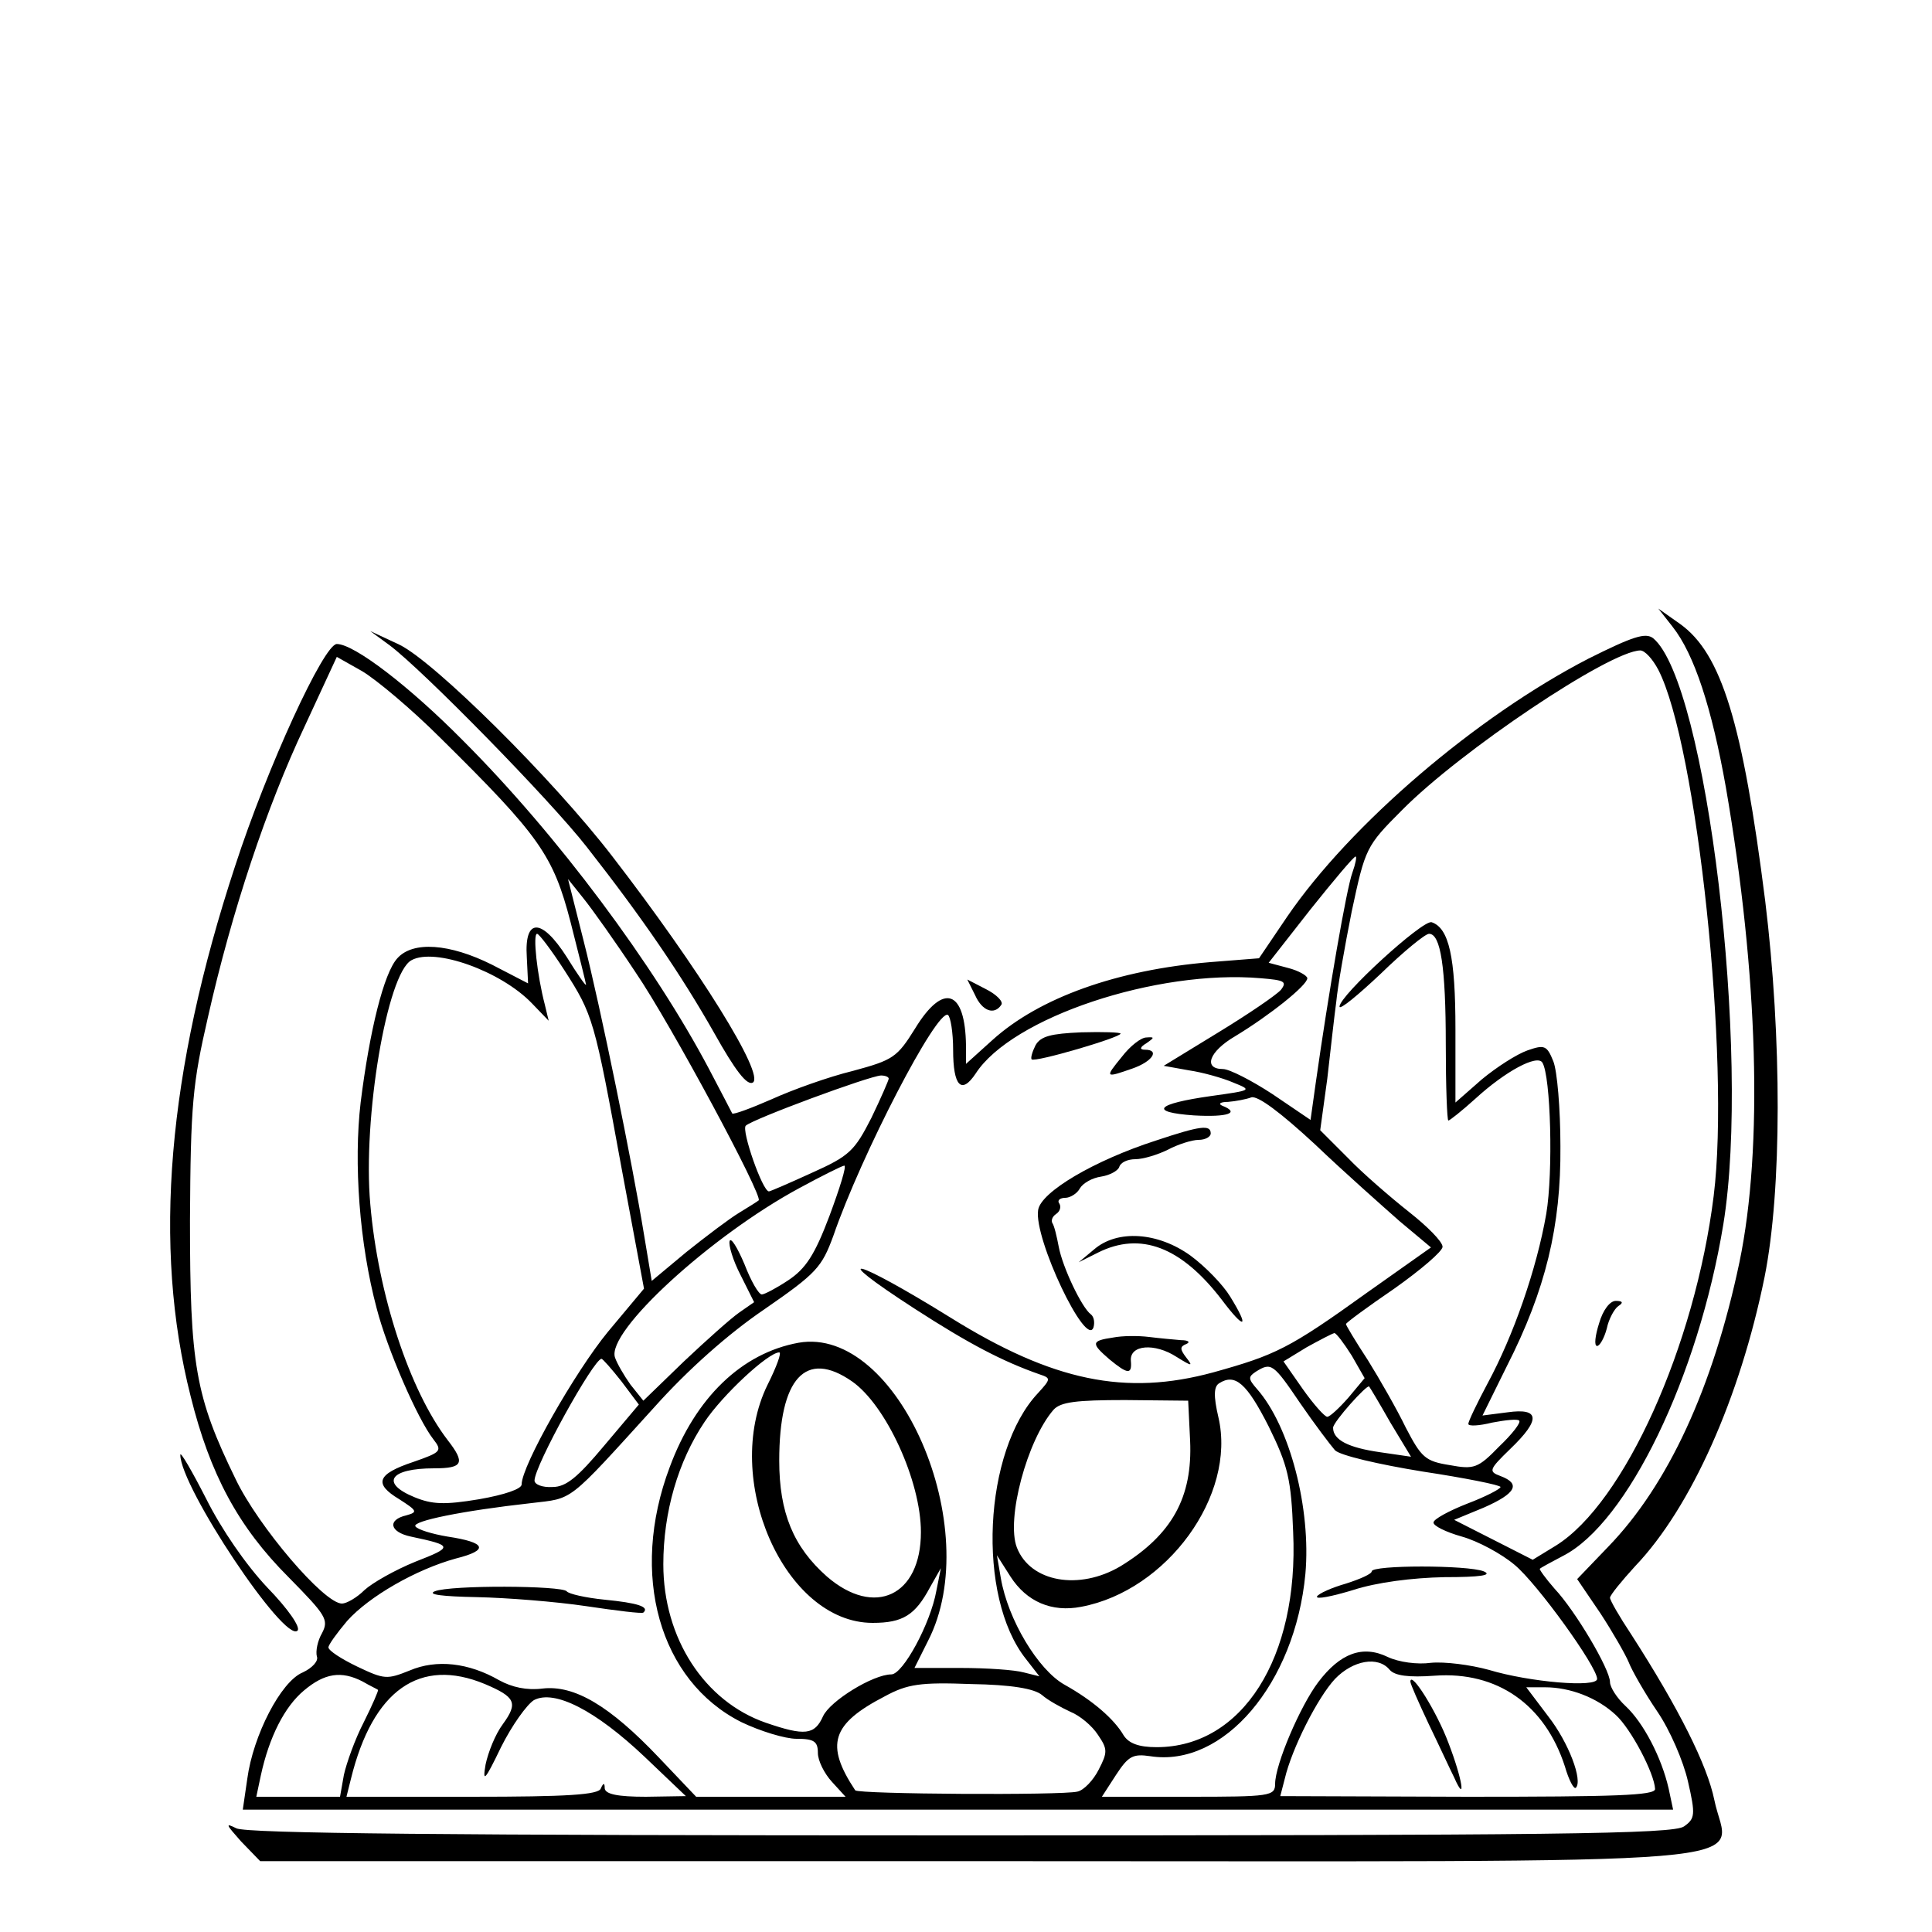 <?xml version="1.0" encoding="UTF-8" standalone="no"?>
<!DOCTYPE svg PUBLIC "-//W3C//DTD SVG 20010904//EN" "http://www.w3.org/TR/2001/REC-SVG-20010904/DTD/svg10.dtd">
<svg version="1.0" xmlns="http://www.w3.org/2000/svg" width="300pt" height="300pt" viewBox="0 0 300 300" preserveAspectRatio="xMidYMid meet"><script xmlns=""/>
<g transform="translate(0,300) scale(0.1,-0.1)" fill="#000000" stroke="none">
<path d="M2597 2027 c34 -43 61 -126 83 -250 50 -290 58 -559 21 -737 -41 -195 -111 -346 -204 -442 l-48 -50 36 -53 c19 -29 39 -64 44 -76 5 -13 25 -48 44 -76 20 -29 41 -78 48 -109 12 -52 11 -58 -6 -70 -16 -12 -202 -14 -1123 -14 -800 0 -1109 3 -1125 11 -18 9 -16 6 7 -20 l30 -31 1112 0 c1282 0 1167 -10 1146 95 -11 54 -55 142 -129 257 -18 27 -33 53 -33 57 0 4 18 26 39 49 87 91 163 262 201 449 27 135 27 371 1 584 -35 277 -68 384 -132 430 l-34 24 22 -28z"/>
<path d="M605 1998 c52 -39 249 -240 306 -313 87 -111 147 -199 198 -289 33 -59 51 -82 60 -77 19 12 -83 176 -218 351 -93 121 -277 303 -331 329 l-45 21 30 -22z"/>
<path d="M2466 1977 c-174 -90 -369 -257 -467 -400 l-44 -65 -76 -6 c-144 -12 -265 -55 -338 -121 l-41 -37 0 28 c-1 87 -35 99 -79 27 -28 -45 -34 -49 -97 -66 -37 -9 -93 -29 -126 -44 -32 -14 -59 -24 -61 -22 -1 2 -17 33 -36 69 -85 161 -235 363 -382 510 -83 84 -169 150 -196 150 -20 0 -108 -191 -158 -345 -105 -319 -128 -591 -69 -823 30 -121 74 -203 152 -281 58 -59 63 -66 52 -87 -7 -12 -10 -28 -8 -36 3 -7 -7 -18 -22 -25 -34 -14 -77 -98 -86 -165 l-7 -48 1111 0 1110 0 -7 33 c-11 48 -39 102 -67 128 -13 12 -24 29 -24 37 0 20 -54 111 -86 145 -14 16 -24 30 -23 31 2 2 19 11 36 20 100 51 210 278 249 515 43 264 -26 841 -109 910 -12 9 -31 3 -101 -32z m109 -17 c60 -116 112 -608 86 -817 -29 -233 -139 -477 -245 -543 l-36 -22 -61 31 -61 31 46 19 c50 22 58 37 26 49 -19 7 -18 10 15 42 48 46 46 64 -4 57 l-39 -5 38 77 c60 118 84 217 83 341 0 58 -5 117 -11 132 -10 25 -14 26 -40 17 -17 -6 -48 -26 -71 -45 l-41 -36 0 114 c0 112 -10 157 -37 166 -14 4 -143 -114 -143 -131 0 -6 29 18 64 51 35 34 69 62 75 62 18 0 26 -51 26 -172 0 -65 2 -118 4 -118 2 0 21 15 42 34 47 43 96 69 104 56 13 -21 17 -170 6 -235 -15 -86 -51 -189 -91 -263 -16 -30 -30 -59 -30 -63 0 -4 17 -3 37 2 21 4 40 6 42 3 3 -3 -11 -21 -31 -40 -33 -34 -39 -36 -77 -29 -38 6 -44 12 -68 58 -14 29 -41 76 -59 105 -19 29 -34 54 -34 56 0 2 34 27 75 55 41 29 75 58 75 65 0 8 -24 32 -52 54 -29 23 -72 60 -95 84 l-43 43 11 80 c5 44 11 98 14 120 2 22 13 85 24 140 21 98 22 101 78 157 91 92 322 247 370 248 7 0 19 -13 28 -30z m-1891 -106 c154 -152 175 -182 202 -286 13 -51 24 -95 24 -97 0 -3 -14 17 -30 43 -39 61 -66 61 -62 0 l2 -41 -56 29 c-66 33 -123 37 -147 10 -21 -23 -43 -112 -57 -224 -11 -94 -2 -219 25 -320 16 -62 63 -171 88 -203 14 -18 12 -20 -31 -35 -57 -19 -62 -34 -22 -58 28 -18 29 -20 11 -25 -30 -7 -26 -26 7 -33 66 -14 66 -16 7 -39 -32 -13 -67 -33 -79 -44 -12 -12 -28 -21 -35 -21 -28 0 -130 120 -165 193 -63 129 -71 178 -71 402 1 180 4 212 28 316 37 164 91 326 150 451 l50 108 39 -22 c22 -13 77 -59 122 -104z m1416 -209 c-9 -24 -37 -186 -57 -327 l-8 -57 -59 40 c-32 21 -67 39 -77 39 -31 0 -22 27 19 51 53 32 112 79 112 90 0 4 -14 12 -30 16 l-30 8 65 83 c36 45 67 82 70 82 2 0 0 -11 -5 -25z m-1113 -155 c54 -79 199 -349 191 -354 -1 -1 -15 -10 -30 -19 -15 -9 -52 -37 -82 -61 l-54 -45 -12 72 c-18 110 -67 351 -94 457 l-24 95 24 -30 c13 -16 50 -68 81 -115z m-111 4 c45 -70 47 -77 89 -307 l35 -188 -56 -67 c-51 -62 -134 -208 -134 -237 0 -7 -26 -16 -66 -23 -54 -9 -73 -8 -100 3 -54 22 -39 45 30 45 45 0 49 8 21 44 -59 77 -108 226 -120 366 -12 133 26 359 64 379 36 20 139 -17 187 -67 l26 -27 -6 25 c-12 46 -19 110 -12 110 3 0 22 -25 42 -56z m1113 -31 c-7 -8 -51 -38 -97 -66 l-85 -52 39 -7 c21 -3 53 -12 69 -19 30 -12 29 -12 -35 -21 -85 -12 -97 -25 -26 -30 53 -3 72 4 44 15 -7 3 -3 6 9 6 12 1 28 4 36 7 10 3 45 -23 99 -73 45 -43 105 -96 131 -119 l49 -41 -99 -70 c-121 -87 -142 -97 -239 -124 -136 -37 -249 -14 -408 85 -150 93 -195 104 -56 14 85 -55 137 -82 194 -102 18 -6 18 -7 -2 -29 -85 -90 -96 -316 -19 -413 l21 -27 -24 6 c-14 4 -58 7 -98 7 l-72 0 21 42 c90 175 -47 490 -201 463 -88 -16 -160 -85 -200 -193 -63 -167 -16 -332 111 -396 29 -14 68 -26 86 -26 27 0 33 -4 33 -22 0 -12 10 -32 22 -45 l21 -23 -116 0 -116 0 -58 61 c-76 80 -131 113 -181 107 -24 -3 -47 2 -67 13 -47 27 -97 33 -139 15 -35 -14 -39 -14 -81 6 -25 12 -45 25 -45 30 0 4 13 22 29 41 34 38 107 80 169 97 52 13 47 25 -13 34 -24 4 -47 11 -50 16 -5 8 72 24 180 36 66 8 54 -2 192 150 51 57 114 113 170 151 81 56 89 65 107 114 43 125 161 353 178 343 4 -3 8 -27 8 -54 0 -57 13 -70 35 -37 56 87 281 162 443 148 36 -3 41 -5 31 -18z m-609 -138 c0 -2 -12 -30 -27 -61 -26 -51 -34 -59 -92 -85 -35 -16 -65 -29 -67 -29 -10 0 -43 95 -36 102 10 10 191 77 210 78 6 0 12 -2 12 -5z m-92 -213 c-23 -61 -37 -82 -64 -100 -18 -12 -37 -22 -41 -22 -5 0 -17 21 -27 47 -11 26 -21 42 -23 36 -2 -6 5 -30 17 -53 l21 -42 -23 -16 c-13 -9 -51 -43 -86 -76 l-63 -61 -20 25 c-10 14 -21 33 -24 42 -14 40 149 189 286 263 35 19 67 35 70 35 4 0 -7 -35 -23 -78z m811 -217 l20 -35 -25 -30 c-14 -16 -29 -30 -33 -30 -4 0 -21 19 -38 43 l-30 43 36 22 c20 11 39 21 43 22 3 0 15 -16 27 -35z m-907 -45 c-72 -146 26 -370 163 -370 47 0 66 12 89 55 l17 30 -7 -35 c-9 -51 -52 -130 -70 -130 -28 0 -95 -41 -106 -65 -13 -29 -28 -31 -89 -10 -95 33 -159 131 -159 246 0 81 23 160 64 221 28 42 99 108 116 108 4 0 -4 -22 -18 -50z m-227 5 l27 -36 -54 -64 c-41 -49 -59 -64 -80 -64 -16 -1 -28 4 -28 10 0 23 92 189 104 189 2 0 16 -16 31 -35z m358 0 c53 -37 107 -155 107 -234 0 -99 -72 -133 -146 -69 -52 46 -74 99 -74 180 0 128 41 173 113 123z m696 -34 c22 -32 47 -65 54 -73 8 -8 68 -22 136 -33 66 -10 121 -21 121 -24 0 -3 -23 -15 -52 -26 -28 -11 -52 -24 -52 -29 -1 -5 19 -15 44 -22 25 -7 62 -27 82 -44 35 -29 128 -158 128 -177 0 -14 -105 -5 -168 14 -29 8 -69 13 -90 11 -21 -3 -50 1 -67 9 -39 19 -74 6 -108 -39 -28 -37 -67 -128 -67 -158 0 -19 -8 -20 -135 -20 l-134 0 22 34 c19 29 26 33 53 29 114 -18 225 113 241 283 9 101 -24 229 -75 287 -14 16 -14 19 -2 27 24 15 27 13 69 -49z m-49 -36 c30 -61 35 -82 38 -164 9 -195 -79 -334 -212 -334 -28 0 -43 6 -51 18 -15 26 -49 55 -92 79 -41 23 -88 101 -99 166 l-6 35 21 -33 c25 -39 64 -56 110 -47 133 25 241 173 213 294 -8 34 -7 48 1 53 25 16 43 0 77 -67z m189 6 l32 -53 -48 7 c-49 7 -73 19 -73 38 0 9 53 68 56 64 1 -1 16 -26 33 -56z m-311 -28 c4 -88 -28 -146 -108 -195 -64 -38 -140 -25 -161 29 -17 44 16 167 57 214 11 12 35 15 111 15 l98 -1 3 -62z m310 -356 c8 -9 29 -12 70 -9 97 7 171 -45 202 -141 6 -21 14 -36 17 -33 11 11 -11 70 -43 111 l-34 45 29 0 c39 0 81 -16 110 -43 24 -22 60 -91 61 -115 0 -10 -62 -12 -291 -12 l-291 1 7 27 c11 47 51 126 78 155 28 29 67 36 85 14z m-1595 -18 c12 -7 23 -12 24 -13 1 -1 -9 -24 -22 -50 -14 -27 -27 -64 -31 -82 l-6 -34 -65 0 -65 0 7 33 c13 60 37 107 67 132 32 27 58 31 91 14z m190 -4 c47 -20 52 -29 28 -62 -12 -16 -23 -44 -27 -63 -5 -29 -1 -25 24 27 17 34 40 66 51 73 32 17 96 -16 172 -88 l64 -61 -62 -1 c-44 0 -63 4 -64 13 0 9 -2 9 -6 0 -3 -10 -53 -13 -200 -13 l-195 0 7 28 c34 138 107 189 208 147z m865 -17 c9 -8 29 -19 44 -26 15 -6 34 -22 43 -36 15 -22 15 -27 1 -54 -8 -16 -23 -32 -33 -34 -24 -6 -340 -4 -345 2 -47 71 -37 103 46 146 35 19 55 22 134 19 62 -1 98 -7 110 -17z"/>
<path d="M2483 945 c-6 -19 -8 -35 -3 -35 4 0 11 12 15 27 3 15 12 31 18 35 8 5 7 8 -4 8 -9 0 -20 -14 -26 -35z"/>
<path d="M1608 1377 c-5 -10 -8 -20 -6 -22 5 -5 138 34 138 40 0 2 -27 3 -61 2 -47 -2 -63 -6 -71 -20z"/>
<path d="M1742 1359 c-27 -33 -26 -33 17 -18 31 11 42 29 19 29 -9 0 -8 4 2 10 13 9 13 10 0 9 -8 0 -25 -13 -38 -30z"/>
<path d="M1795 1229 c-96 -31 -179 -80 -183 -108 -7 -44 75 -216 86 -182 2 7 1 16 -4 20 -14 10 -44 73 -50 105 -3 16 -7 33 -10 37 -2 4 0 10 6 14 6 4 8 11 5 16 -4 5 1 9 9 9 8 0 19 7 23 15 5 8 19 16 33 18 13 2 26 9 28 15 2 7 13 12 25 12 12 0 35 7 51 15 15 8 37 15 47 15 11 0 19 5 19 10 0 14 -16 12 -85 -11z"/>
<path d="M1699 1060 l-24 -20 30 15 c66 33 129 9 192 -73 36 -48 44 -45 13 5 -11 18 -38 46 -61 63 -51 37 -114 41 -150 10z"/>
<path d="M1728 923 c-34 -5 -34 -9 -5 -34 28 -23 35 -24 33 -2 -2 25 37 28 71 6 24 -15 26 -15 15 -1 -10 13 -10 17 0 21 7 3 3 6 -8 6 -12 1 -34 3 -50 5 -16 2 -41 2 -56 -1z"/>
<path d="M675 529 c-12 -5 12 -8 65 -9 47 -1 123 -7 170 -14 47 -7 87 -12 89 -10 10 9 -9 15 -60 20 -30 3 -56 9 -59 13 -7 9 -181 10 -205 0z"/>
<path d="M2130 560 c0 -4 -18 -12 -40 -19 -21 -6 -42 -15 -45 -20 -2 -5 23 0 56 10 37 12 92 19 142 20 56 0 75 3 61 9 -25 10 -174 10 -174 0z"/>
<path d="M2190 389 c0 -4 13 -33 28 -65 16 -33 33 -70 40 -84 19 -43 13 -3 -9 54 -18 48 -58 112 -59 95z"/>
<path d="M1514 1455 c11 -25 30 -32 41 -15 3 5 -8 16 -24 24 l-29 15 12 -24z"/>
<path d="M280 741 c0 -50 162 -293 182 -273 5 5 -14 33 -47 67 -33 35 -71 90 -95 138 -22 43 -40 74 -40 68z"/>
</g>
</svg>